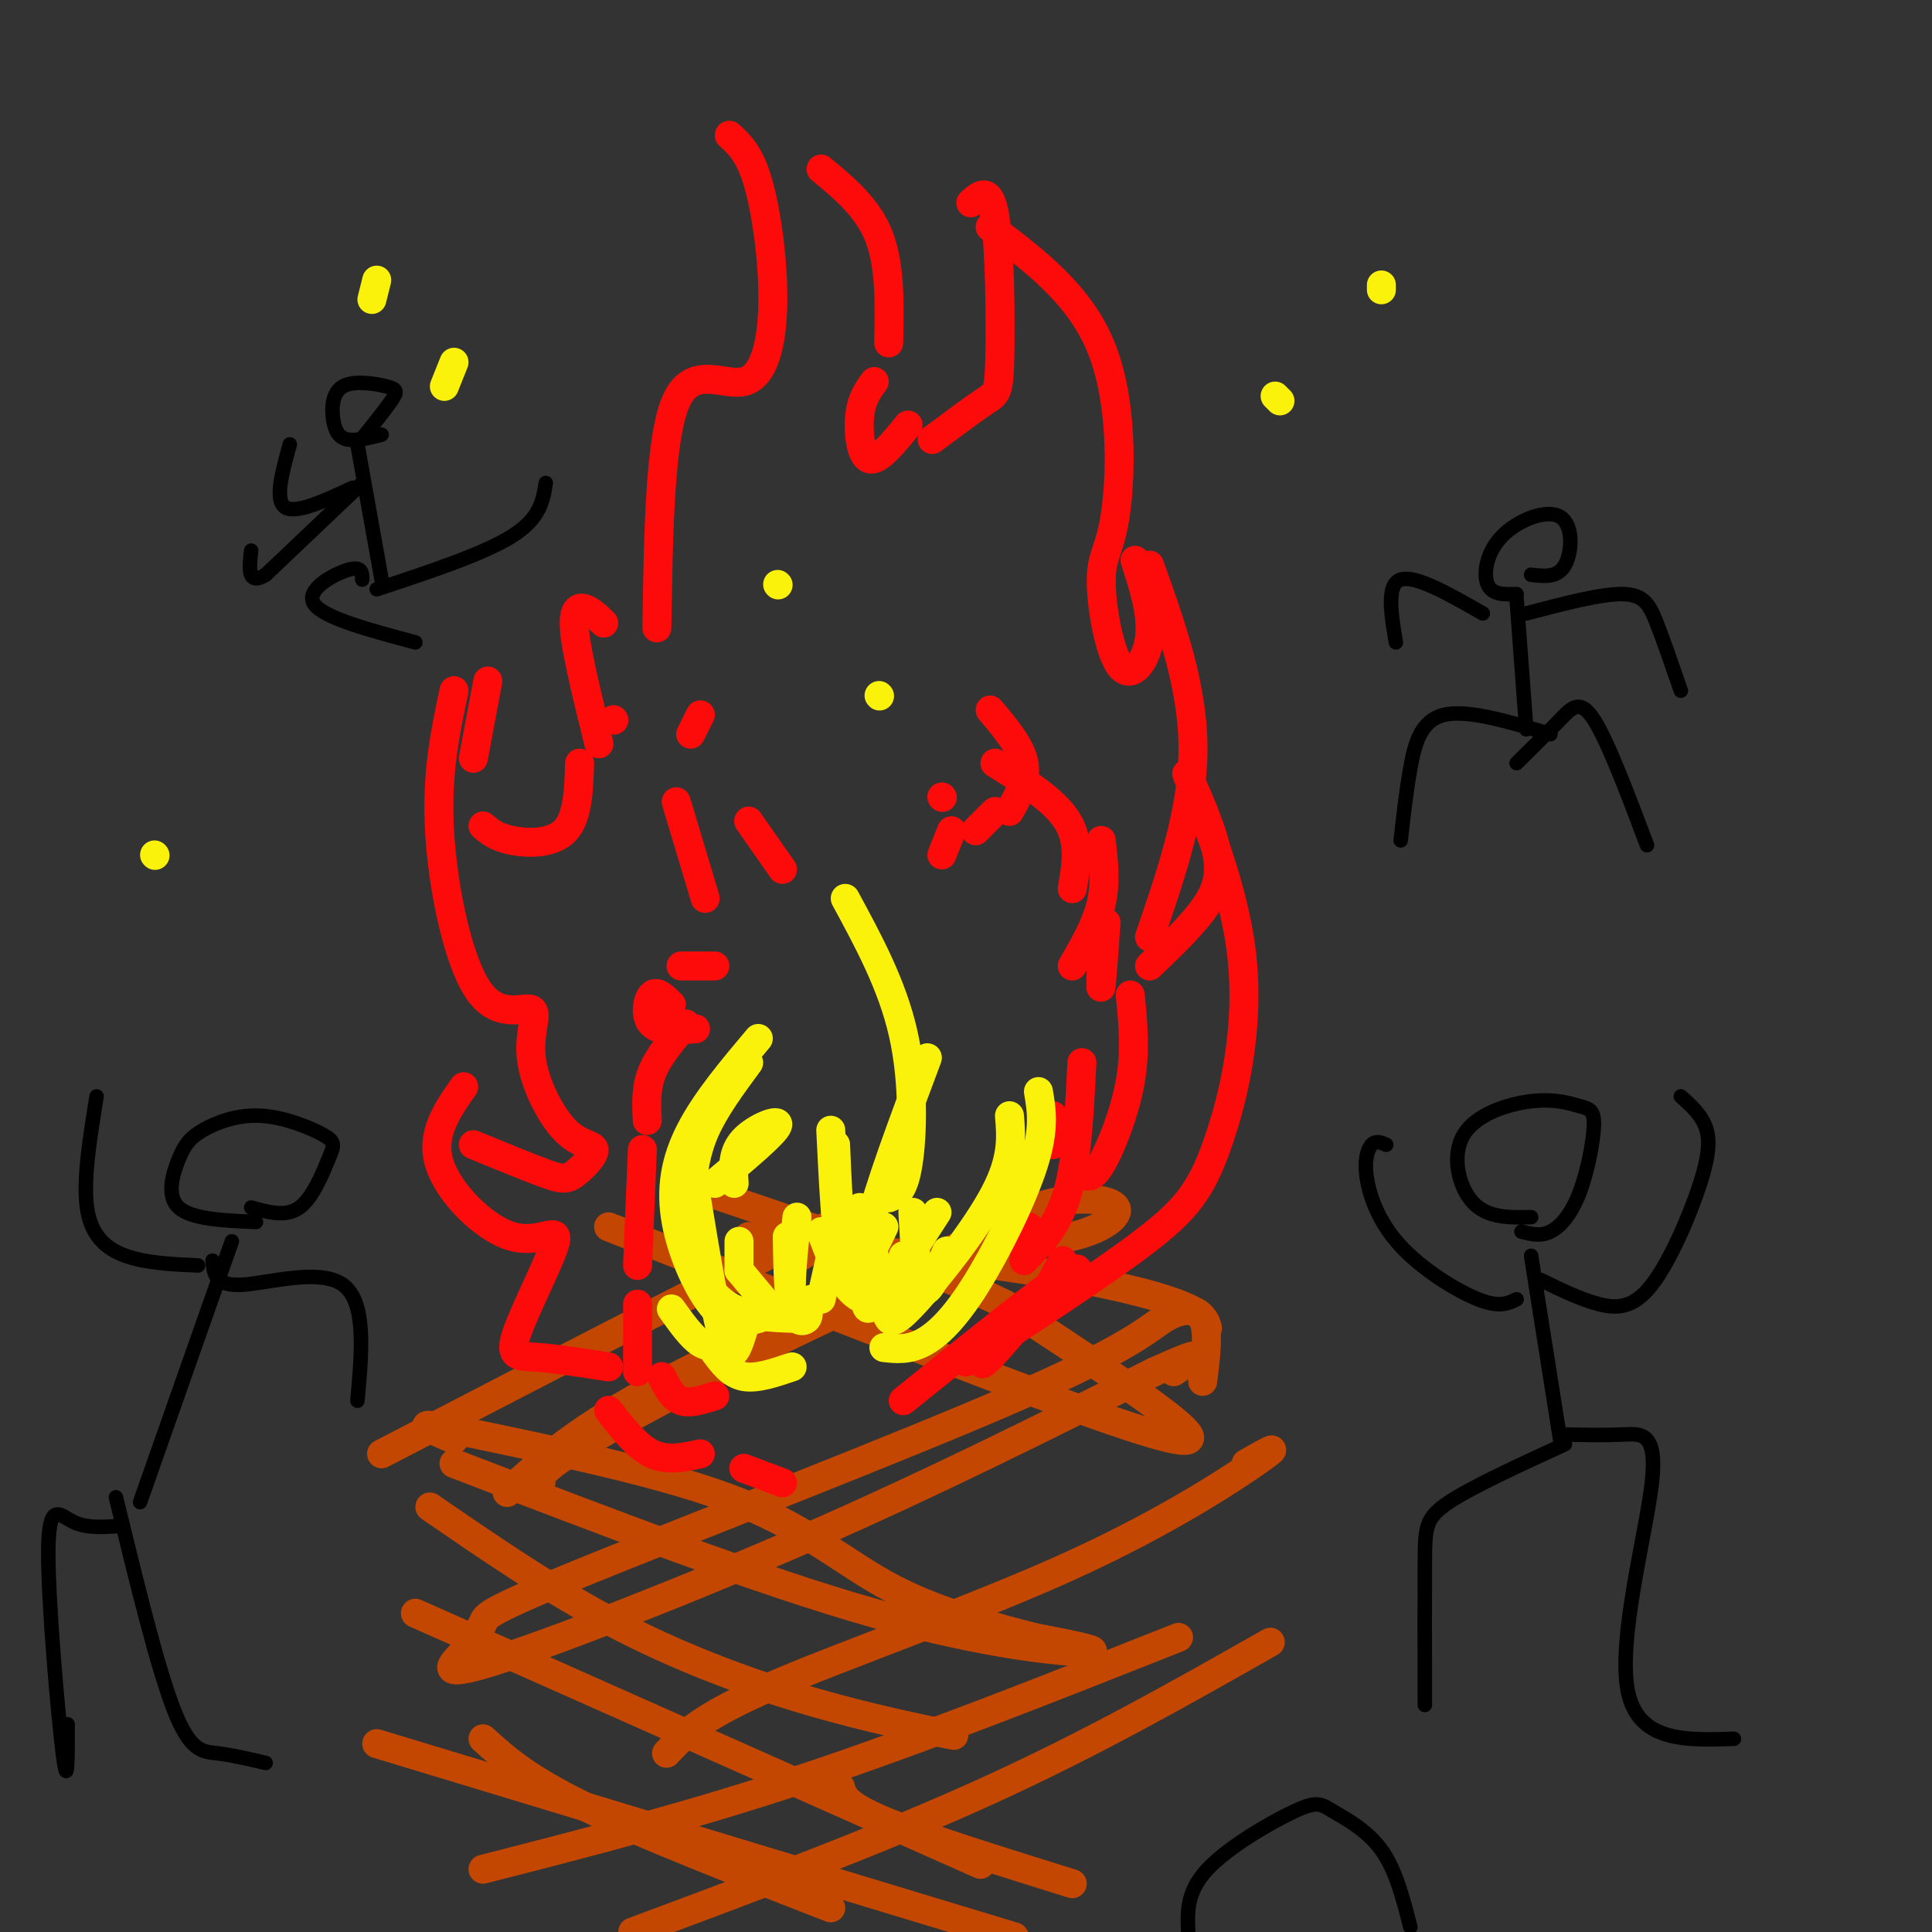 <svg viewBox='0 0 400 400' version='1.1' xmlns='http://www.w3.org/2000/svg' xmlns:xlink='http://www.w3.org/1999/xlink'><rect x="0" y="0" width="400" height="400" fill="#333333" stroke="none"/><g fill='none' stroke='rgb(195,71,1)' stroke-width='6' stroke-linecap='round' stroke-linejoin='round'><path d='M249,286c0.673,-5.280 1.346,-10.561 0,-13c-1.346,-2.439 -4.712,-2.038 -8,0c-3.288,2.038 -6.500,5.711 -30,16c-23.500,10.289 -67.288,27.193 -89,36c-21.712,8.807 -21.346,9.516 -22,11c-0.654,1.484 -2.327,3.742 -4,6'/><path d='M96,342c-2.345,2.524 -6.208,5.833 6,2c12.208,-3.833 40.488,-14.810 66,-26c25.512,-11.190 48.256,-22.595 71,-34'/><path d='M239,284c12.500,-5.667 8.250,-2.833 4,0'/><path d='M94,303c31.600,12.133 63.200,24.267 87,31c23.800,6.733 39.800,8.067 44,8c4.200,-0.067 -3.400,-1.533 -11,-3'/><path d='M214,339c-7.060,-1.833 -19.208,-4.917 -29,-10c-9.792,-5.083 -17.226,-12.167 -32,-18c-14.774,-5.833 -36.887,-10.417 -59,-15'/><path d='M94,296c-9.833,-2.167 -4.917,-0.083 0,2'/><path d='M112,307c-0.310,-1.368 -0.620,-2.737 14,-11c14.620,-8.263 44.169,-23.421 63,-31c18.831,-7.579 26.944,-7.578 33,-9c6.056,-1.422 10.053,-4.268 9,-6c-1.053,-1.732 -7.158,-2.352 -13,-1c-5.842,1.352 -11.421,4.676 -17,8'/><path d='M201,257c-15.178,6.667 -44.622,19.333 -63,29c-18.378,9.667 -25.689,16.333 -33,23'/><path d='M126,254c40.089,15.822 80.178,31.644 101,39c20.822,7.356 22.378,6.244 16,1c-6.378,-5.244 -20.689,-14.622 -35,-24'/><path d='M208,270c-16.000,-7.833 -38.500,-15.417 -61,-23'/><path d='M89,312c12.429,8.548 24.857,17.095 38,24c13.143,6.905 27.000,12.167 40,16c13.000,3.833 25.143,6.238 29,7c3.857,0.762 -0.571,-0.119 -5,-1'/><path d='M138,363c3.464,-3.750 6.929,-7.500 22,-14c15.071,-6.500 41.750,-15.750 62,-25c20.250,-9.250 34.071,-18.500 39,-22c4.929,-3.500 0.964,-1.250 -3,1'/><path d='M86,334c0.000,0.000 117.000,52.000 117,52'/><path d='M244,339c-26.500,10.500 -53.000,21.000 -77,29c-24.000,8.000 -45.500,13.500 -67,19'/><path d='M78,361c0.000,0.000 132.000,40.000 132,40'/><path d='M166,260c9.750,-6.417 19.500,-12.833 5,-6c-14.500,6.833 -53.250,26.917 -92,47'/><path d='M155,256c21.178,2.289 42.356,4.578 58,7c15.644,2.422 25.756,4.978 31,7c5.244,2.022 5.622,3.511 6,5'/><path d='M174,370c0.500,1.833 1.000,3.667 9,7c8.000,3.333 23.500,8.167 39,13'/><path d='M263,340c-18.500,10.500 -37.000,21.000 -59,31c-22.000,10.000 -47.500,19.500 -73,29'/><path d='M100,360c4.500,4.083 9.000,8.167 21,14c12.000,5.833 31.500,13.417 51,21'/></g>
<g fill='none' stroke='rgb(253,10,10)' stroke-width='6' stroke-linecap='round' stroke-linejoin='round'><path d='M200,282c14.191,-9.203 28.381,-18.406 37,-25c8.619,-6.594 11.666,-10.580 15,-20c3.334,-9.420 6.954,-24.273 5,-40c-1.954,-15.727 -9.483,-32.329 -11,-36c-1.517,-3.671 2.976,5.589 5,12c2.024,6.411 1.578,9.975 -1,14c-2.578,4.025 -7.289,8.513 -12,13'/><path d='M238,194c4.500,-13.083 9.000,-26.167 9,-39c0.000,-12.833 -4.500,-25.417 -9,-38'/><path d='M235,116c1.805,5.588 3.610,11.177 3,16c-0.610,4.823 -3.636,8.881 -6,6c-2.364,-2.881 -4.067,-12.700 -4,-18c0.067,-5.300 1.903,-6.081 3,-14c1.097,-7.919 1.456,-22.977 -3,-34c-4.456,-11.023 -13.728,-18.012 -23,-25'/><path d='M201,42c1.976,-1.792 3.952,-3.583 5,3c1.048,6.583 1.167,21.542 1,29c-0.167,7.458 -0.619,7.417 -3,9c-2.381,1.583 -6.690,4.792 -11,8'/><path d='M188,88c-3.089,3.800 -6.178,7.600 -8,7c-1.822,-0.600 -2.378,-5.600 -2,-9c0.378,-3.400 1.689,-5.200 3,-7'/><path d='M184,71c0.167,-8.000 0.333,-16.000 -2,-22c-2.333,-6.000 -7.167,-10.000 -12,-14'/><path d='M151,28c2.120,1.923 4.239,3.847 6,10c1.761,6.153 3.163,16.536 3,25c-0.163,8.464 -1.890,15.010 -6,16c-4.110,0.990 -10.603,-3.574 -14,4c-3.397,7.574 -3.699,27.287 -4,47'/><path d='M145,148c0.000,0.000 -2.000,4.000 -2,4'/><path d='M127,149c0.000,0.000 0.100,0.100 0.1,0.1'/><path d='M125,129c-1.356,-1.311 -2.711,-2.622 -4,-3c-1.289,-0.378 -2.511,0.178 -2,5c0.511,4.822 2.756,13.911 5,23'/><path d='M120,158c-0.178,5.622 -0.356,11.244 -3,14c-2.644,2.756 -7.756,2.644 -11,2c-3.244,-0.644 -4.622,-1.822 -6,-3'/><path d='M98,157c0.000,0.000 3.000,-16.000 3,-16'/><path d='M94,143c-1.829,8.591 -3.658,17.182 -3,29c0.658,11.818 3.802,26.865 8,33c4.198,6.135 9.449,3.360 11,4c1.551,0.640 -0.597,4.694 0,10c0.597,5.306 3.939,11.864 7,15c3.061,3.136 5.841,2.851 6,4c0.159,1.149 -2.303,3.732 -4,5c-1.697,1.268 -2.628,1.219 -6,0c-3.372,-1.219 -9.186,-3.610 -15,-6'/><path d='M96,225c-3.472,4.950 -6.944,9.899 -5,16c1.944,6.101 9.303,13.353 15,15c5.697,1.647 9.733,-2.311 9,1c-0.733,3.311 -6.236,13.891 -8,19c-1.764,5.109 0.210,4.745 4,5c3.790,0.255 9.395,1.127 15,2'/><path d='M126,292c2.917,3.750 5.833,7.500 9,9c3.167,1.500 6.583,0.750 10,0'/><path d='M154,304c0.000,0.000 8.000,3.000 8,3'/><path d='M187,290c15.533,-12.511 31.067,-25.022 35,-27c3.933,-1.978 -3.733,6.578 -6,8c-2.267,1.422 0.867,-4.289 4,-10'/><path d='M212,259c0.000,0.000 1.000,-5.000 1,-5'/><path d='M206,276c-1.917,3.750 -3.833,7.500 -2,6c1.833,-1.500 7.417,-8.250 13,-15'/><path d='M218,231c0.000,0.000 0.000,6.000 0,6'/><path d='M224,220c-0.500,10.083 -1.000,20.167 -3,27c-2.000,6.833 -5.500,10.417 -9,14'/><path d='M224,243c1.022,0.644 2.044,1.289 4,-2c1.956,-3.289 4.844,-10.511 6,-17c1.156,-6.489 0.578,-12.244 0,-18'/><path d='M228,200c-0.083,2.750 -0.167,5.500 0,4c0.167,-1.500 0.583,-7.250 1,-13'/><path d='M228,174c0.500,4.333 1.000,8.667 0,13c-1.000,4.333 -3.500,8.667 -6,13'/><path d='M222,184c0.833,-4.833 1.667,-9.667 -1,-14c-2.667,-4.333 -8.833,-8.167 -15,-12'/><path d='M205,147c3.167,3.750 6.333,7.500 7,11c0.667,3.500 -1.167,6.750 -3,10'/><path d='M206,168c0.000,0.000 -4.000,4.000 -4,4'/><path d='M197,172c0.000,0.000 -2.000,5.000 -2,5'/><path d='M195,165c0.000,0.000 0.100,0.100 0.1,0.1'/><path d='M148,289c-2.583,0.833 -5.167,1.667 -7,1c-1.833,-0.667 -2.917,-2.833 -4,-5'/><path d='M132,284c0.000,0.000 0.000,-14.000 0,-14'/><path d='M132,262c0.000,0.000 1.000,-24.000 1,-24'/><path d='M134,232c-0.167,-3.333 -0.333,-6.667 1,-10c1.333,-3.333 4.167,-6.667 7,-10'/><path d='M139,208c-1.489,-1.489 -2.978,-2.978 -4,-2c-1.022,0.978 -1.578,4.422 0,6c1.578,1.578 5.289,1.289 9,1'/><path d='M141,200c0.000,0.000 7.000,0.000 7,0'/><path d='M146,186c0.000,0.000 -6.000,-20.000 -6,-20'/><path d='M155,170c0.000,0.000 7.000,10.000 7,10'/></g>
<g fill='none' stroke='rgb(251,242,11)' stroke-width='6' stroke-linecap='round' stroke-linejoin='round'><path d='M183,279c2.488,0.280 4.976,0.560 8,-1c3.024,-1.560 6.583,-4.958 11,-12c4.417,-7.042 9.690,-17.726 12,-25c2.310,-7.274 1.655,-11.137 1,-15'/><path d='M209,231c0.369,4.417 0.738,8.833 -3,16c-3.738,7.167 -11.583,17.083 -16,22c-4.417,4.917 -5.405,4.833 -6,4c-0.595,-0.833 -0.798,-2.417 -1,-4'/><path d='M194,251c-5.333,8.250 -10.667,16.500 -13,19c-2.333,2.500 -1.667,-0.750 -1,-4'/><path d='M187,260c-1.083,4.000 -2.167,8.000 -3,9c-0.833,1.000 -1.417,-1.000 -2,-3'/><path d='M181,260c-0.156,2.556 -0.311,5.111 -1,5c-0.689,-0.111 -1.911,-2.889 0,-11c1.911,-8.111 6.956,-21.556 12,-35'/><path d='M175,186c4.867,8.978 9.733,17.956 12,28c2.267,10.044 1.933,21.156 1,27c-0.933,5.844 -2.467,6.422 -4,7'/><path d='M178,250c0.000,0.000 -6.000,13.000 -6,13'/><path d='M172,260c0.000,0.000 -2.000,9.000 -2,9'/><path d='M165,252c-0.750,7.083 -1.500,14.167 -1,17c0.500,2.833 2.250,1.417 4,0'/><path d='M163,256c0.089,6.044 0.178,12.089 1,15c0.822,2.911 2.378,2.689 3,2c0.622,-0.689 0.311,-1.844 0,-3'/><path d='M153,263c0.000,0.000 5.000,6.000 5,6'/><path d='M153,263c0.000,0.000 0.000,-6.000 0,-6'/><path d='M152,245c-0.222,-3.200 -0.444,-6.400 2,-9c2.444,-2.600 7.556,-4.600 7,-3c-0.556,1.600 -6.778,6.800 -13,12'/><path d='M144,247c2.167,13.167 4.333,26.333 6,31c1.667,4.667 2.833,0.833 4,-3'/><path d='M139,271c2.083,2.917 4.167,5.833 6,7c1.833,1.167 3.417,0.583 5,0'/><path d='M148,280c1.667,2.250 3.333,4.500 6,5c2.667,0.500 6.333,-0.750 10,-2'/><path d='M143,247c0.500,-4.250 1.000,-8.500 3,-13c2.000,-4.500 5.500,-9.250 9,-14'/><path d='M157,215c-5.393,6.405 -10.786,12.810 -14,19c-3.214,6.190 -4.250,12.167 -3,19c1.250,6.833 4.786,14.524 8,18c3.214,3.476 6.107,2.738 9,2'/><path d='M145,257c-0.444,1.689 -0.889,3.378 0,6c0.889,2.622 3.111,6.178 7,8c3.889,1.822 9.444,1.911 15,2'/><path d='M170,255c2.000,5.311 4.000,10.622 7,13c3.000,2.378 7.000,1.822 9,1c2.000,-0.822 2.000,-1.911 2,-3'/><path d='M173,237c0.267,6.333 0.533,12.667 1,16c0.467,3.333 1.133,3.667 2,3c0.867,-0.667 1.933,-2.333 3,-4'/><path d='M172,234c0.511,10.444 1.022,20.889 2,26c0.978,5.111 2.422,4.889 4,3c1.578,-1.889 3.289,-5.444 5,-9'/><path d='M177,252c0.667,7.022 1.333,14.044 3,17c1.667,2.956 4.333,1.844 6,0c1.667,-1.844 2.333,-4.422 3,-7'/><path d='M189,251c0.417,7.333 0.833,14.667 2,16c1.167,1.333 3.083,-3.333 5,-8'/><path d='M182,144c0.000,0.000 0.100,0.100 0.1,0.1'/><path d='M161,121c0.000,0.000 0.100,0.100 0.1,0.1'/><path d='M92,80c0.000,0.000 2.000,-5.000 2,-5'/><path d='M78,58c0.000,0.000 -1.000,4.000 -1,4'/><path d='M264,82c0.000,0.000 1.000,1.000 1,1'/><path d='M286,60c0.000,0.000 0.000,-1.000 0,-1'/><path d='M32,177c0.000,0.000 0.100,0.100 0.1,0.1'/></g>
<g fill='none' stroke='rgb(0,0,0)' stroke-width='3' stroke-linecap='round' stroke-linejoin='round'><path d='M315,255c1.958,0.509 3.916,1.019 6,0c2.084,-1.019 4.293,-3.566 6,-8c1.707,-4.434 2.912,-10.753 3,-14c0.088,-3.247 -0.940,-3.420 -3,-4c-2.060,-0.580 -5.150,-1.568 -10,-1c-4.850,0.568 -11.460,2.691 -14,7c-2.540,4.309 -1.012,10.802 2,14c3.012,3.198 7.506,3.099 12,3'/><path d='M317,260c0.000,0.000 6.000,38.000 6,38'/><path d='M314,269c-1.785,0.877 -3.569,1.754 -8,0c-4.431,-1.754 -11.507,-6.140 -16,-11c-4.493,-4.860 -6.402,-10.193 -7,-14c-0.598,-3.807 0.115,-6.088 1,-7c0.885,-0.912 1.943,-0.456 3,0'/><path d='M319,265c4.113,2.016 8.226,4.032 12,5c3.774,0.968 7.207,0.888 11,-4c3.793,-4.888 7.944,-14.585 10,-21c2.056,-6.415 2.016,-9.547 1,-12c-1.016,-2.453 -3.008,-4.226 -5,-6'/><path d='M324,299c-9.578,4.400 -19.156,8.800 -24,12c-4.844,3.200 -4.956,5.200 -5,12c-0.044,6.800 -0.022,18.400 0,30'/><path d='M324,297c4.113,0.089 8.226,0.179 12,0c3.774,-0.179 7.208,-0.625 6,10c-1.208,10.625 -7.060,32.321 -5,43c2.060,10.679 12.030,10.339 22,10'/><path d='M52,250c3.599,1.018 7.197,2.036 10,0c2.803,-2.036 4.809,-7.124 6,-10c1.191,-2.876 1.565,-3.538 -1,-5c-2.565,-1.462 -8.068,-3.723 -13,-4c-4.932,-0.277 -9.291,1.431 -12,3c-2.709,1.569 -3.768,2.999 -5,6c-1.232,3.001 -2.638,7.572 0,10c2.638,2.428 9.319,2.714 16,3'/><path d='M48,257c0.000,0.000 -19.000,54.000 -19,54'/><path d='M41,262c-5.400,-0.244 -10.800,-0.489 -15,-2c-4.200,-1.511 -7.200,-4.289 -8,-10c-0.800,-5.711 0.600,-14.356 2,-23'/><path d='M44,261c0.267,2.644 0.533,5.289 6,5c5.467,-0.289 16.133,-3.511 21,0c4.867,3.511 3.933,13.756 3,24'/><path d='M24,316c-3.155,0.185 -6.310,0.369 -9,-1c-2.690,-1.369 -4.917,-4.292 -5,6c-0.083,10.292 1.976,33.798 3,42c1.024,8.202 1.012,1.101 1,-6'/><path d='M24,310c4.289,17.622 8.578,35.244 12,44c3.422,8.756 5.978,8.644 9,9c3.022,0.356 6.511,1.178 10,2'/><path d='M317,119c2.742,0.332 5.483,0.663 7,-2c1.517,-2.663 1.809,-8.322 -1,-10c-2.809,-1.678 -8.718,0.625 -12,4c-3.282,3.375 -3.938,7.821 -3,10c0.938,2.179 3.469,2.089 6,2'/><path d='M314,124c0.000,0.000 2.000,27.000 2,27'/><path d='M307,127c-7.000,-4.000 -14.000,-8.000 -17,-7c-3.000,1.000 -2.000,7.000 -1,13'/><path d='M316,127c7.778,-2.044 15.556,-4.089 20,-4c4.444,0.089 5.556,2.311 7,6c1.444,3.689 3.222,8.844 5,14'/><path d='M321,152c-8.556,-2.578 -17.111,-5.156 -22,-4c-4.889,1.156 -6.111,6.044 -7,11c-0.889,4.956 -1.444,9.978 -2,15'/><path d='M314,158c3.267,-3.222 6.533,-6.444 9,-9c2.467,-2.556 4.133,-4.444 7,0c2.867,4.444 6.933,15.222 11,26'/><path d='M74,92c2.818,-3.512 5.637,-7.024 7,-9c1.363,-1.976 1.271,-2.416 -1,-3c-2.271,-0.584 -6.722,-1.311 -9,0c-2.278,1.311 -2.382,4.661 -2,7c0.382,2.339 1.252,3.668 3,4c1.748,0.332 4.374,-0.334 7,-1'/><path d='M74,92c0.000,0.000 5.000,28.000 5,28'/><path d='M73,101c-5.917,2.750 -11.833,5.500 -14,4c-2.167,-1.500 -0.583,-7.250 1,-13'/><path d='M75,100c0.000,0.000 -20.000,19.000 -20,19'/><path d='M55,119c-3.833,2.333 -3.417,-1.333 -3,-5'/><path d='M75,120c-0.022,-1.444 -0.044,-2.889 -3,-2c-2.956,0.889 -8.844,4.111 -7,7c1.844,2.889 11.422,5.444 21,8'/><path d='M78,122c11.083,-3.667 22.167,-7.333 28,-11c5.833,-3.667 6.417,-7.333 7,-11'/><path d='M292,399c-1.509,-5.931 -3.018,-11.863 -6,-16c-2.982,-4.137 -7.439,-6.480 -10,-8c-2.561,-1.520 -3.228,-2.217 -8,0c-4.772,2.217 -13.649,7.348 -18,12c-4.351,4.652 -4.175,8.826 -4,13'/></g>
</svg>